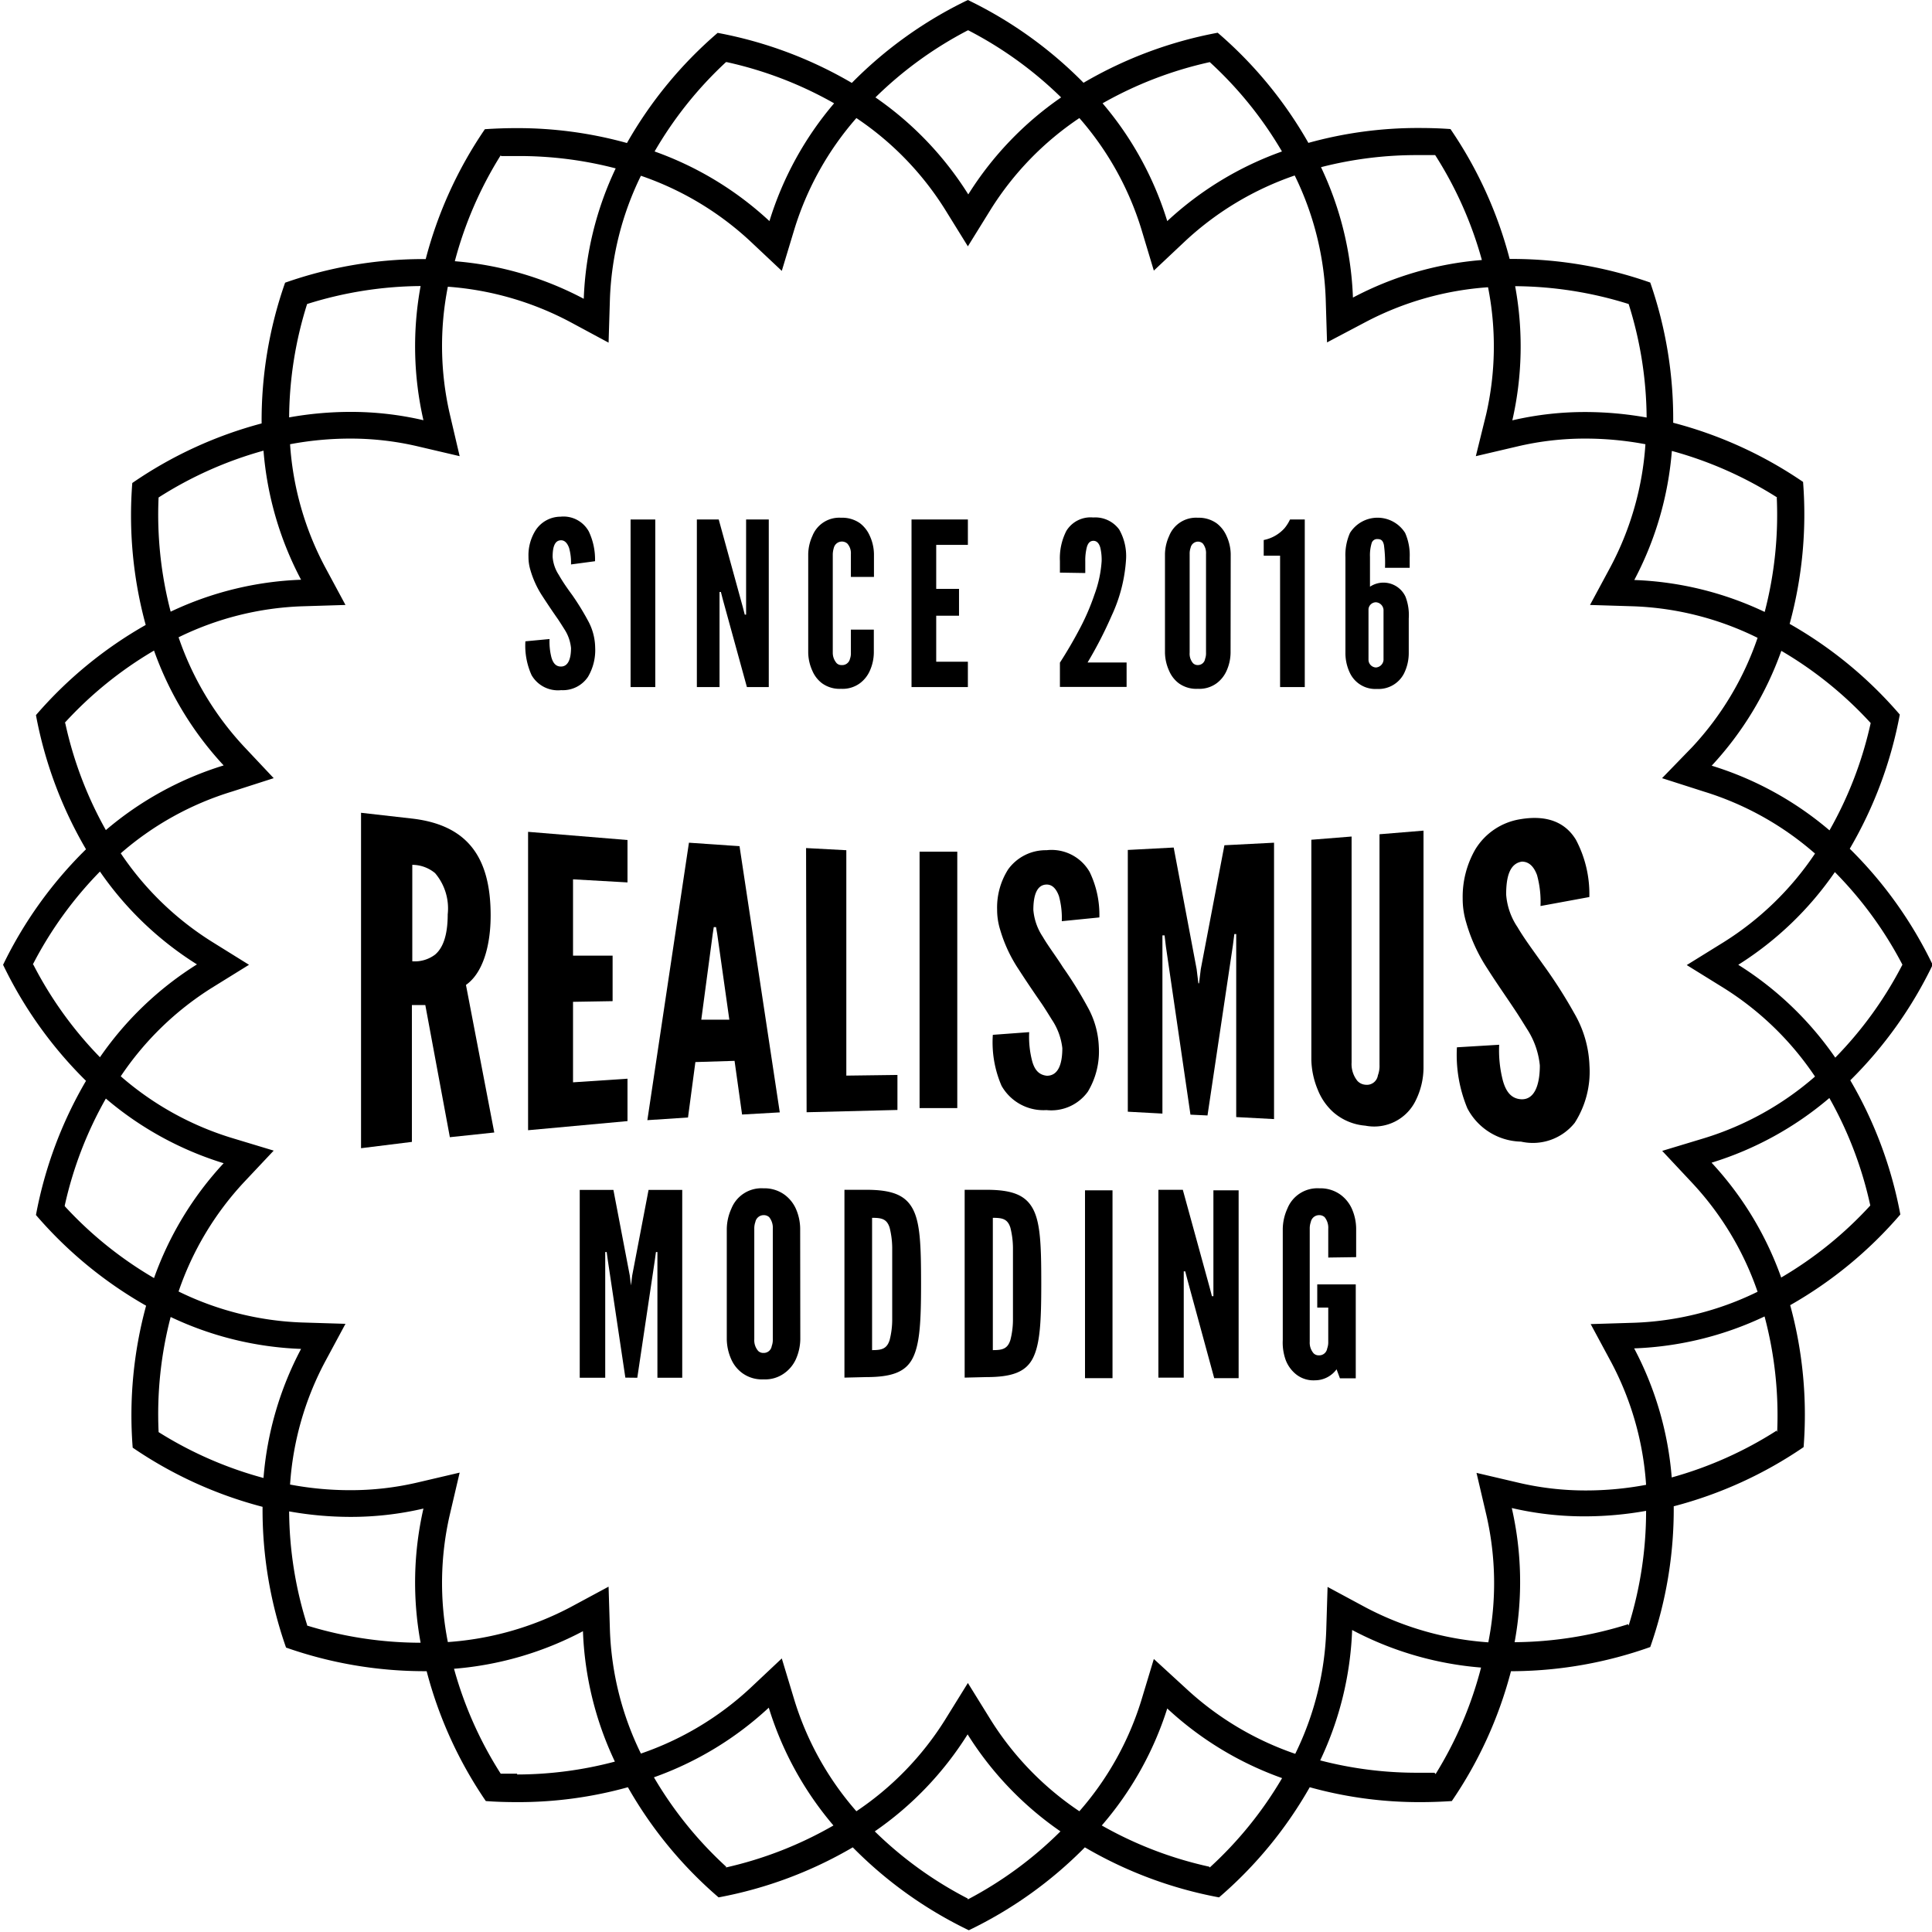 <svg id="45a3a157-137e-4a56-84c1-d70f8a33616b" data-name="Elegant Logo Kit" xmlns="http://www.w3.org/2000/svg" viewBox="0 0 144.00 144.00"><defs><style>.\39 651b8bf-0513-4ca6-a3df-0e74bac741aa{fill:black;}.c5ba3a81-3f63-4545-a268-80efd9f3afa1{fill:black;}</style></defs><title>RealismusModding</title><g id="c3bca9e9-6513-4469-91b0-c89d81a1fc8e" data-name="BoW trimmed"><path class="9651b8bf-0513-4ca6-a3df-0e74bac741aa" d="M33.53,84.76l-1.83-9.85-1,0V85.11l-3.79.47v-25l3.79.43c4.19.48,5.87,2.93,5.87,7.22,0,2.26-.58,4.3-1.84,5.18l2.11,11Zm-2.8-13.11a2.52,2.52,0,0,0,1.7-.5c.52-.44.94-1.3.94-3a4.06,4.06,0,0,0-.94-3.07,2.67,2.67,0,0,0-1.7-.62Z"/><path class="9651b8bf-0513-4ca6-a3df-0e74bac741aa" d="M39.36,62l7.41.61v3.16l-4.06-.23v5.69l2.95,0v3.39l-2.95.05v6l4.06-.27v3.16l-7.41.68Z"/><path class="9651b8bf-0513-4ca6-a3df-0e74bac741aa" d="M48.25,83.49l3.1-20.68,3.77.26,3,19.84-2.81.16-.56-4-2.92.09-.55,4.13Zm5.21-13.86-.09-.53H53.2l-.08.53L52.27,76l2.09,0Z"/><path class="9651b8bf-0513-4ca6-a3df-0e74bac741aa" d="M60.08,63.21l3,.16v16.8l3.81-.05v2.61l-6.77.17Z"/><path class="9651b8bf-0513-4ca6-a3df-0e74bac741aa" d="M68.54,63.48h2.81V82.59H68.54Z"/><path class="9651b8bf-0513-4ca6-a3df-0e74bac741aa" d="M79.14,68.66a6.17,6.17,0,0,0-.21-1.86c-.18-.51-.47-.87-.91-.87-.73,0-1,.78-1,1.89a4.24,4.24,0,0,0,.7,2c.42.72,1,1.47,1.51,2.28a29.65,29.65,0,0,1,1.82,2.93,6.57,6.57,0,0,1,.85,3,5.81,5.81,0,0,1-.82,3.34A3.36,3.36,0,0,1,78,82.74a3.59,3.59,0,0,1-3.35-1.81A8.14,8.14,0,0,1,74,77.13l2.71-.2a7.15,7.15,0,0,0,.23,2.19c.18.62.49,1,1.09,1.06.83,0,1.15-.84,1.15-2.06A4.78,4.78,0,0,0,78.4,76c-.23-.37-.47-.76-.73-1.15-.54-.78-1.14-1.66-1.76-2.62a10.78,10.78,0,0,1-1.36-2.92,5,5,0,0,1-.23-1.51,5.29,5.29,0,0,1,.82-3A3.45,3.45,0,0,1,78,63.37,3.27,3.27,0,0,1,81.22,65a7.31,7.31,0,0,1,.72,3.38Z"/><path class="9651b8bf-0513-4ca6-a3df-0e74bac741aa" d="M88.73,83.08,86.9,70.55l-.1-.83h-.16V83l-2.58-.14V63.35l3.42-.18,1.71,9.06.13,1.06h.05l.13-1.06L91.26,63l3.7-.19V83.41l-2.82-.15V69.62H92l-.11.86L90,83.14Z"/><path class="9651b8bf-0513-4ca6-a3df-0e74bac741aa" d="M106.1,61.91v17.7a5.54,5.54,0,0,1-.56,2.37,3.44,3.44,0,0,1-3.78,1.92,4.12,4.12,0,0,1-2.38-1,4.43,4.43,0,0,1-1.15-1.65A6.16,6.16,0,0,1,97.74,79V62.59l3-.24V79.19a2,2,0,0,0,.43,1.37.9.9,0,0,0,.6.29.83.83,0,0,0,.93-.7,2,2,0,0,0,.12-.78V62.18Z"/><path class="9651b8bf-0513-4ca6-a3df-0e74bac741aa" d="M114.82,67.53a7.49,7.49,0,0,0-.26-2.31c-.23-.62-.59-1-1.13-1-.89.14-1.17,1.09-1.17,2.45a5,5,0,0,0,.85,2.44c.51.87,1.19,1.77,1.88,2.75a36.19,36.19,0,0,1,2.35,3.67,8.33,8.33,0,0,1,1.13,3.9,7.06,7.06,0,0,1-1.1,4.26,4,4,0,0,1-4,1.4,4.62,4.62,0,0,1-4-2.48,10.37,10.37,0,0,1-.78-4.55l3.15-.19a9,9,0,0,0,.28,2.69c.22.77.59,1.31,1.32,1.37,1,.08,1.43-1,1.43-2.52a6.06,6.06,0,0,0-.92-2.66c-.29-.46-.58-.94-.9-1.42-.66-1-1.37-2-2.1-3.15a12.46,12.46,0,0,1-1.57-3.43,6.07,6.07,0,0,1-.26-1.78,7.08,7.08,0,0,1,.94-3.66,4.81,4.81,0,0,1,3.35-2.25c2.13-.36,3.42.33,4.15,1.53a8.63,8.63,0,0,1,1,4.27Z"/><path class="c5ba3a81-3f63-4545-a268-80efd9f3afa1" d="M144.05,71.91a31,31,0,0,0-6.18-8.65,31,31,0,0,0,3.73-10,31,31,0,0,0-8.21-6.76,31,31,0,0,0,1-10.58,31,31,0,0,0-9.68-4.41A31,31,0,0,0,123,21.06a31.12,31.12,0,0,0-10.15-1.76h-.33a31,31,0,0,0-4.41-9.68c-.79-.06-1.58-.08-2.36-.08a30.44,30.44,0,0,0-8.23,1.11,31,31,0,0,0-6.76-8.21,31,31,0,0,0-10,3.73A31,31,0,0,0,72.14,0a31,31,0,0,0-8.65,6.18,31,31,0,0,0-10-3.73,31,31,0,0,0-6.76,8.21,30.45,30.45,0,0,0-8.23-1.11q-1.17,0-2.36.08a31,31,0,0,0-4.41,9.68h-.33a31.12,31.12,0,0,0-10.15,1.76,31,31,0,0,0-1.75,10.49A31,31,0,0,0,9.86,36a31,31,0,0,0,1,10.58A31,31,0,0,0,2.68,53.3a31,31,0,0,0,3.73,10A31,31,0,0,0,.23,71.91a31,31,0,0,0,6.18,8.65,31,31,0,0,0-3.73,10,31,31,0,0,0,8.21,6.76,31,31,0,0,0-1,10.58,31,31,0,0,0,9.68,4.41,31,31,0,0,0,1.75,10.49,31.12,31.12,0,0,0,10.15,1.76h.33a31,31,0,0,0,4.41,9.68c.79.06,1.58.08,2.36.08a30.45,30.45,0,0,0,8.23-1.11,31,31,0,0,0,6.76,8.21,31,31,0,0,0,10-3.73,31,31,0,0,0,8.65,6.18,31,31,0,0,0,8.65-6.18,31,31,0,0,0,10,3.73,31,31,0,0,0,6.76-8.21,30.45,30.45,0,0,0,8.23,1.11q1.17,0,2.36-.08a31,31,0,0,0,4.41-9.68h.33A31.12,31.12,0,0,0,123,122.76a31,31,0,0,0,1.75-10.49,31,31,0,0,0,9.68-4.41,31,31,0,0,0-1-10.58,31,31,0,0,0,8.21-6.76,31,31,0,0,0-3.73-10A31,31,0,0,0,144.05,71.91Zm-2.26,0a28.65,28.65,0,0,1-5,6.92,24.74,24.74,0,0,0-7.23-6.92A24.74,24.74,0,0,0,136.76,65,28.65,28.65,0,0,1,141.8,71.91ZM126.11,88.15A22.68,22.68,0,0,1,131,96.28a22.68,22.68,0,0,1-9.19,2.31l-3.25.1,1.54,2.86a22.67,22.67,0,0,1,2.59,9.12,24.22,24.22,0,0,1-4.48.42,21.86,21.86,0,0,1-5-.57l-3.16-.74.74,3.16a22.67,22.67,0,0,1,.14,9.47,23,23,0,0,1-9.12-2.59l-2.86-1.54-.1,3.25a22.68,22.68,0,0,1-2.31,9.19,22.81,22.81,0,0,1-8.13-4.86L86,123.65l-.94,3.11A22.67,22.67,0,0,1,80.45,135a22.67,22.67,0,0,1-6.6-6.8l-1.71-2.76-1.71,2.76a22.67,22.67,0,0,1-6.6,6.8,22.67,22.67,0,0,1-4.62-8.28l-.94-3.11-2.37,2.23a22.81,22.81,0,0,1-8.13,4.86,22.68,22.68,0,0,1-2.31-9.19l-.1-3.25-2.86,1.54a23,23,0,0,1-9.12,2.59,22.67,22.67,0,0,1,.14-9.47l.74-3.16-3.16.74a21.86,21.86,0,0,1-5,.57,24.22,24.22,0,0,1-4.48-.42,22.67,22.67,0,0,1,2.59-9.12l1.54-2.86-3.25-.1a22.68,22.68,0,0,1-9.19-2.31,22.68,22.68,0,0,1,4.86-8.13l2.23-2.37-3.11-.94A22.67,22.67,0,0,1,9,80.22a22.67,22.67,0,0,1,6.8-6.6l2.76-1.71L15.81,70.2A22.67,22.67,0,0,1,9,63.6,22.67,22.67,0,0,1,17.29,59L20.4,58l-2.23-2.37a22.68,22.68,0,0,1-4.86-8.13,22.68,22.68,0,0,1,9.19-2.31l3.25-.1-1.54-2.86a22.67,22.67,0,0,1-2.59-9.12,24.22,24.22,0,0,1,4.48-.42,21.86,21.86,0,0,1,5,.57l3.16.74-.74-3.16a22.67,22.67,0,0,1-.14-9.47A23,23,0,0,1,42.5,24l2.86,1.54.1-3.25a22.68,22.68,0,0,1,2.31-9.19,22.81,22.81,0,0,1,8.13,4.86l2.37,2.23.94-3.11a22.67,22.67,0,0,1,4.62-8.28,22.67,22.67,0,0,1,6.6,6.8l1.71,2.76,1.71-2.76a22.67,22.67,0,0,1,6.6-6.8,22.67,22.67,0,0,1,4.62,8.28L86,20.17l2.37-2.23a22.81,22.81,0,0,1,8.13-4.86,22.68,22.68,0,0,1,2.31,9.19l.1,3.25L101.79,24a23,23,0,0,1,9.12-2.59,22.67,22.67,0,0,1-.14,9.47L110,34l3.16-.74a21.86,21.86,0,0,1,5-.57,24.22,24.22,0,0,1,4.48.42,22.67,22.67,0,0,1-2.59,9.12l-1.54,2.86,3.25.1A22.68,22.68,0,0,1,131,47.54a22.68,22.68,0,0,1-4.86,8.13L123.88,58,127,59a22.67,22.67,0,0,1,8.28,4.62,22.67,22.67,0,0,1-6.8,6.6l-2.76,1.71,2.76,1.71a22.67,22.67,0,0,1,6.8,6.6A22.67,22.67,0,0,1,127,84.84l-3.11.94Zm13.32-34.26a28.65,28.65,0,0,1-3.07,8,24.74,24.74,0,0,0-8.78-4.82,24.75,24.75,0,0,0,5.19-8.56A28.63,28.63,0,0,1,139.42,53.88Zm-7-16.8a28.63,28.63,0,0,1-.9,8.52,24.75,24.75,0,0,0-9.72-2.38,24.74,24.74,0,0,0,2.8-9.62A28.74,28.74,0,0,1,132.46,37.08ZM121.39,22.66a28.65,28.65,0,0,1,1.34,8.46,26,26,0,0,0-4.55-.41,23.82,23.82,0,0,0-5.46.62,24.74,24.74,0,0,0,.21-10A28.78,28.78,0,0,1,121.39,22.66ZM105.74,11.56l1.23,0a28.65,28.65,0,0,1,3.48,7.82,24.74,24.74,0,0,0-9.61,2.8,24.75,24.75,0,0,0-2.38-9.72A28.56,28.56,0,0,1,105.74,11.56ZM90.17,4.63a28.63,28.63,0,0,1,5.38,6.66A24.75,24.75,0,0,0,87,16.48,24.74,24.74,0,0,0,82.18,7.7,28.65,28.65,0,0,1,90.17,4.63Zm-18-2.37a28.65,28.65,0,0,1,6.92,5,24.74,24.74,0,0,0-6.92,7.23,24.74,24.74,0,0,0-6.92-7.23A28.65,28.65,0,0,1,72.14,2.26Zm-18,2.37a28.65,28.65,0,0,1,8,3.07,24.74,24.74,0,0,0-4.82,8.78,24.75,24.75,0,0,0-8.56-5.19A28.63,28.63,0,0,1,54.11,4.63Zm-16.8,7,1.23,0a28.56,28.56,0,0,1,7.29.92,24.75,24.75,0,0,0-2.38,9.72,24.74,24.74,0,0,0-9.61-2.8A28.65,28.65,0,0,1,37.31,11.59ZM22.89,22.66a28.77,28.77,0,0,1,8.46-1.34,24.74,24.74,0,0,0,.21,10,23.83,23.83,0,0,0-5.46-.62,26,26,0,0,0-4.55.41A28.65,28.65,0,0,1,22.89,22.66ZM11.82,37.08a28.74,28.74,0,0,1,7.82-3.49,24.74,24.74,0,0,0,2.8,9.62,24.75,24.75,0,0,0-9.72,2.38A28.63,28.63,0,0,1,11.82,37.08Zm-7,16.8a28.63,28.63,0,0,1,6.66-5.39,24.75,24.75,0,0,0,5.19,8.56,24.74,24.74,0,0,0-8.78,4.82A28.65,28.65,0,0,1,4.86,53.88Zm-2.37,18a28.65,28.65,0,0,1,5-6.92,24.74,24.74,0,0,0,7.23,6.92,24.74,24.74,0,0,0-7.23,6.92A28.65,28.65,0,0,1,2.49,71.91Zm2.37,18a28.65,28.65,0,0,1,3.07-8,24.74,24.74,0,0,0,8.78,4.82,24.75,24.75,0,0,0-5.19,8.56A28.63,28.63,0,0,1,4.86,89.94Zm7,16.8a28.63,28.63,0,0,1,.9-8.52,24.75,24.75,0,0,0,9.72,2.38,24.74,24.74,0,0,0-2.8,9.62A28.74,28.74,0,0,1,11.82,106.74Zm11.07,14.43a28.65,28.65,0,0,1-1.34-8.46,26,26,0,0,0,4.55.41,23.82,23.82,0,0,0,5.46-.62,24.74,24.74,0,0,0-.21,10A28.77,28.77,0,0,1,22.89,121.16Zm15.66,11.09-1.23,0a28.65,28.65,0,0,1-3.48-7.82,24.74,24.74,0,0,0,9.61-2.8,24.75,24.75,0,0,0,2.38,9.72A28.56,28.56,0,0,1,38.54,132.26Zm15.57,6.93a28.63,28.63,0,0,1-5.38-6.66,24.75,24.75,0,0,0,8.56-5.19,24.74,24.74,0,0,0,4.82,8.78A28.65,28.65,0,0,1,54.11,139.19Zm18,2.37a28.65,28.65,0,0,1-6.92-5,24.74,24.74,0,0,0,6.92-7.23,24.74,24.74,0,0,0,6.92,7.23A28.65,28.65,0,0,1,72.14,141.57Zm18-2.37a28.65,28.65,0,0,1-8-3.07A24.74,24.74,0,0,0,87,127.34a24.75,24.75,0,0,0,8.56,5.19A28.63,28.63,0,0,1,90.17,139.19Zm16.8-7-1.23,0a28.56,28.56,0,0,1-7.29-.92,24.75,24.75,0,0,0,2.38-9.72,24.74,24.74,0,0,0,9.61,2.8A28.65,28.65,0,0,1,107,132.23Zm14.43-11.07a28.77,28.77,0,0,1-8.46,1.34,24.74,24.74,0,0,0-.21-10,23.82,23.82,0,0,0,5.46.62,26,26,0,0,0,4.55-.41A28.65,28.65,0,0,1,121.39,121.16Zm11.07-14.43a28.74,28.74,0,0,1-7.82,3.49,24.74,24.74,0,0,0-2.8-9.62,24.75,24.75,0,0,0,9.72-2.38A28.63,28.63,0,0,1,132.46,106.74Zm7-16.8a28.63,28.63,0,0,1-6.66,5.39,24.75,24.75,0,0,0-5.19-8.56,24.74,24.74,0,0,0,8.78-4.82A28.65,28.65,0,0,1,139.42,89.94Z"/><path class="9651b8bf-0513-4ca6-a3df-0e74bac741aa" d="M46.61,102.68,45.3,93.91l-.08-.59h-.11v9.37h-1.9v-14h2.51l1.22,6.38.09.74h0l.09-.74,1.22-6.38h2.51v14H49V93.32h-.11l-.08.59-1.31,8.78Z"/><path class="9651b8bf-0513-4ca6-a3df-0e74bac741aa" d="M59.65,99.81a3.8,3.8,0,0,1-.34,1.52,2.61,2.61,0,0,1-.82,1,2.43,2.43,0,0,1-1.58.48,2.49,2.49,0,0,1-1.6-.48,2.55,2.55,0,0,1-.8-1,3.8,3.8,0,0,1-.34-1.52V91.59a3.77,3.77,0,0,1,.34-1.5,2.41,2.41,0,0,1,2.39-1.52,2.55,2.55,0,0,1,1.58.48,2.66,2.66,0,0,1,.82,1,3.77,3.77,0,0,1,.34,1.5ZM57.6,91.59a1.26,1.26,0,0,0-.27-.87.59.59,0,0,0-.42-.15.63.63,0,0,0-.61.51,1.44,1.44,0,0,0-.08.51v8.23a1.21,1.21,0,0,0,.29.87.54.54,0,0,0,.4.15.6.6,0,0,0,.61-.51,1.33,1.33,0,0,0,.08-.51Z"/><path class="9651b8bf-0513-4ca6-a3df-0e74bac741aa" d="M62.94,102.68v-14h1.62c1.9,0,2.92.38,3.48,1.44s.61,2.81.61,5.55-.08,4.46-.61,5.53-1.58,1.44-3.48,1.44ZM65,100.63c.7,0,1.1-.08,1.31-.76a6.1,6.1,0,0,0,.19-1.48c0-.67,0-1.56,0-2.7s0-2,0-2.7a6.39,6.39,0,0,0-.19-1.48c-.21-.67-.61-.74-1.31-.74Z"/><path class="9651b8bf-0513-4ca6-a3df-0e74bac741aa" d="M71.9,102.68v-14h1.62c1.9,0,2.92.38,3.48,1.44s.61,2.81.61,5.55-.08,4.46-.61,5.53-1.58,1.44-3.48,1.44ZM74,100.63c.7,0,1.1-.08,1.31-.76a6.1,6.1,0,0,0,.19-1.48c0-.67,0-1.56,0-2.7s0-2,0-2.7a6.39,6.39,0,0,0-.19-1.48c-.21-.67-.61-.74-1.31-.74Z"/><path class="9651b8bf-0513-4ca6-a3df-0e74bac741aa" d="M80.87,88.72h2.05v14H80.87Z"/><path class="9651b8bf-0513-4ca6-a3df-0e74bac741aa" d="M88.51,95.41l-.17-.65h-.11v7.92H86.34v-14h1.82l2,7.28.17.65h.11V88.72h1.88v14H90.5Z"/><path class="9651b8bf-0513-4ca6-a3df-0e74bac741aa" d="M99,93.73V91.59a1.26,1.26,0,0,0-.27-.87.59.59,0,0,0-.42-.15.63.63,0,0,0-.61.51,1.44,1.44,0,0,0-.08.51V100a1.21,1.21,0,0,0,.29.87.54.54,0,0,0,.4.15.6.6,0,0,0,.61-.51A1.33,1.33,0,0,0,99,100V97.46h-.82V95.73h2.87v7H99.87l-.25-.67a2,2,0,0,1-1.6.82,2.08,2.08,0,0,1-1.46-.48,2.53,2.53,0,0,1-.72-1,3.83,3.83,0,0,1-.23-1.52V91.59a3.77,3.77,0,0,1,.34-1.5,2.41,2.41,0,0,1,2.39-1.52,2.55,2.55,0,0,1,1.58.48,2.66,2.66,0,0,1,.82,1,3.77,3.77,0,0,1,.34,1.5v2.15Z"/><path d="M42.56,42.07a4.1,4.1,0,0,0-.14-1.22c-.12-.34-.31-.58-.6-.58-.48,0-.63.51-.63,1.24a2.82,2.82,0,0,0,.46,1.34c.27.48.63,1,1,1.5a19.28,19.28,0,0,1,1.17,1.9,4.28,4.28,0,0,1,.54,2,3.92,3.92,0,0,1-.53,2.19,2.25,2.25,0,0,1-2,1,2.27,2.27,0,0,1-2.21-1.12,5.33,5.33,0,0,1-.46-2.52l1.8-.17A4.73,4.73,0,0,0,41.1,49c.12.41.32.68.71.68.54,0,.75-.58.75-1.38a3.11,3.11,0,0,0-.48-1.38c-.15-.24-.31-.49-.48-.75-.36-.51-.75-1.09-1.16-1.72a7.13,7.13,0,0,1-.9-1.94,3.35,3.35,0,0,1-.15-1,3.49,3.49,0,0,1,.54-2,2.23,2.23,0,0,1,1.85-1,2.15,2.15,0,0,1,2.11,1.11,4.87,4.87,0,0,1,.46,2.21Z"/><path d="M47,38.72h1.84V51.21H47Z"/><path d="M53.88,44.7l-.15-.58h-.1v7.09H51.94V38.72h1.63l1.79,6.51.15.58h.1V38.72H57.3V51.21H55.67Z"/><path d="M65.13,46.93v1.72A3.39,3.39,0,0,1,64.83,50a2.34,2.34,0,0,1-.73.92,2.18,2.18,0,0,1-1.41.42,2.23,2.23,0,0,1-1.43-.42,2.29,2.29,0,0,1-.71-.92,3.4,3.4,0,0,1-.31-1.36V41.29a3.39,3.39,0,0,1,.31-1.34,2.15,2.15,0,0,1,2.14-1.36A2.29,2.29,0,0,1,64.1,39a2.39,2.39,0,0,1,.73.94,3.37,3.37,0,0,1,.31,1.34V43H63.42V41.29a1.07,1.07,0,0,0-.27-.78.62.62,0,0,0-1,.32,1.87,1.87,0,0,0-.08.46v7.36a1.17,1.17,0,0,0,.29.78.49.49,0,0,0,.36.14.59.59,0,0,0,.63-.46,1.2,1.2,0,0,0,.07-.46V46.93Z"/><path d="M67.94,38.72h4.2v1.89H69.78v3.28h1.7v2h-1.7v3.43h2.36v1.89h-4.2Z"/><path d="M79,42.68v-.87a4.46,4.46,0,0,1,.48-2.24,2.11,2.11,0,0,1,2-1,2.21,2.21,0,0,1,1.94.9,4,4,0,0,1,.51,2.21,11.61,11.61,0,0,1-1.07,4.2,30.8,30.8,0,0,1-1.8,3.5h2.91v1.82H79V49.39c.56-.87,1.07-1.75,1.53-2.63a17.15,17.15,0,0,0,1.05-2.46,8.77,8.77,0,0,0,.53-2.48,3.92,3.92,0,0,0-.1-1c-.08-.29-.24-.51-.51-.51s-.41.19-.49.46a4,4,0,0,0-.12,1.07v.87Z"/><path d="M91.72,48.65A3.39,3.39,0,0,1,91.42,50a2.34,2.34,0,0,1-.73.92,2.18,2.18,0,0,1-1.41.42,2.23,2.23,0,0,1-1.43-.42,2.29,2.29,0,0,1-.71-.92,3.4,3.4,0,0,1-.31-1.36V41.29a3.39,3.39,0,0,1,.31-1.34,2.15,2.15,0,0,1,2.14-1.36,2.29,2.29,0,0,1,1.41.42,2.39,2.39,0,0,1,.73.94,3.37,3.37,0,0,1,.31,1.34Zm-1.83-7.36a1.14,1.14,0,0,0-.24-.78.53.53,0,0,0-.37-.14.57.57,0,0,0-.54.46,1.31,1.31,0,0,0-.07.46v7.36a1.08,1.08,0,0,0,.25.78.49.49,0,0,0,.36.14.54.54,0,0,0,.54-.46,1.19,1.19,0,0,0,.07-.46Z"/><path d="M94.19,41.42V40.25a2.81,2.81,0,0,0,1.55-.88,3,3,0,0,0,.41-.65h1.1V51.21H95.41V41.42Z"/><path d="M105,48.65a3.42,3.42,0,0,1-.36,1.56,2.13,2.13,0,0,1-2,1.14,2.1,2.1,0,0,1-2-1.14,3.42,3.42,0,0,1-.36-1.56V41.54a4.08,4.08,0,0,1,.34-1.82,2.43,2.43,0,0,1,4.11,0,4.09,4.09,0,0,1,.34,1.82v.78h-1.84a9.92,9.92,0,0,0-.08-1.7c-.07-.32-.2-.44-.48-.44a.42.42,0,0,0-.44.32,3.12,3.12,0,0,0-.12,1v2.23a1.81,1.81,0,0,1,2.65.75A3.82,3.82,0,0,1,105,46.1Zm-3,.54a.58.58,0,0,0,.56.56.61.61,0,0,0,.56-.56V45.45a.61.61,0,0,0-.56-.56.56.56,0,0,0-.56.51Z"/></g></svg>
